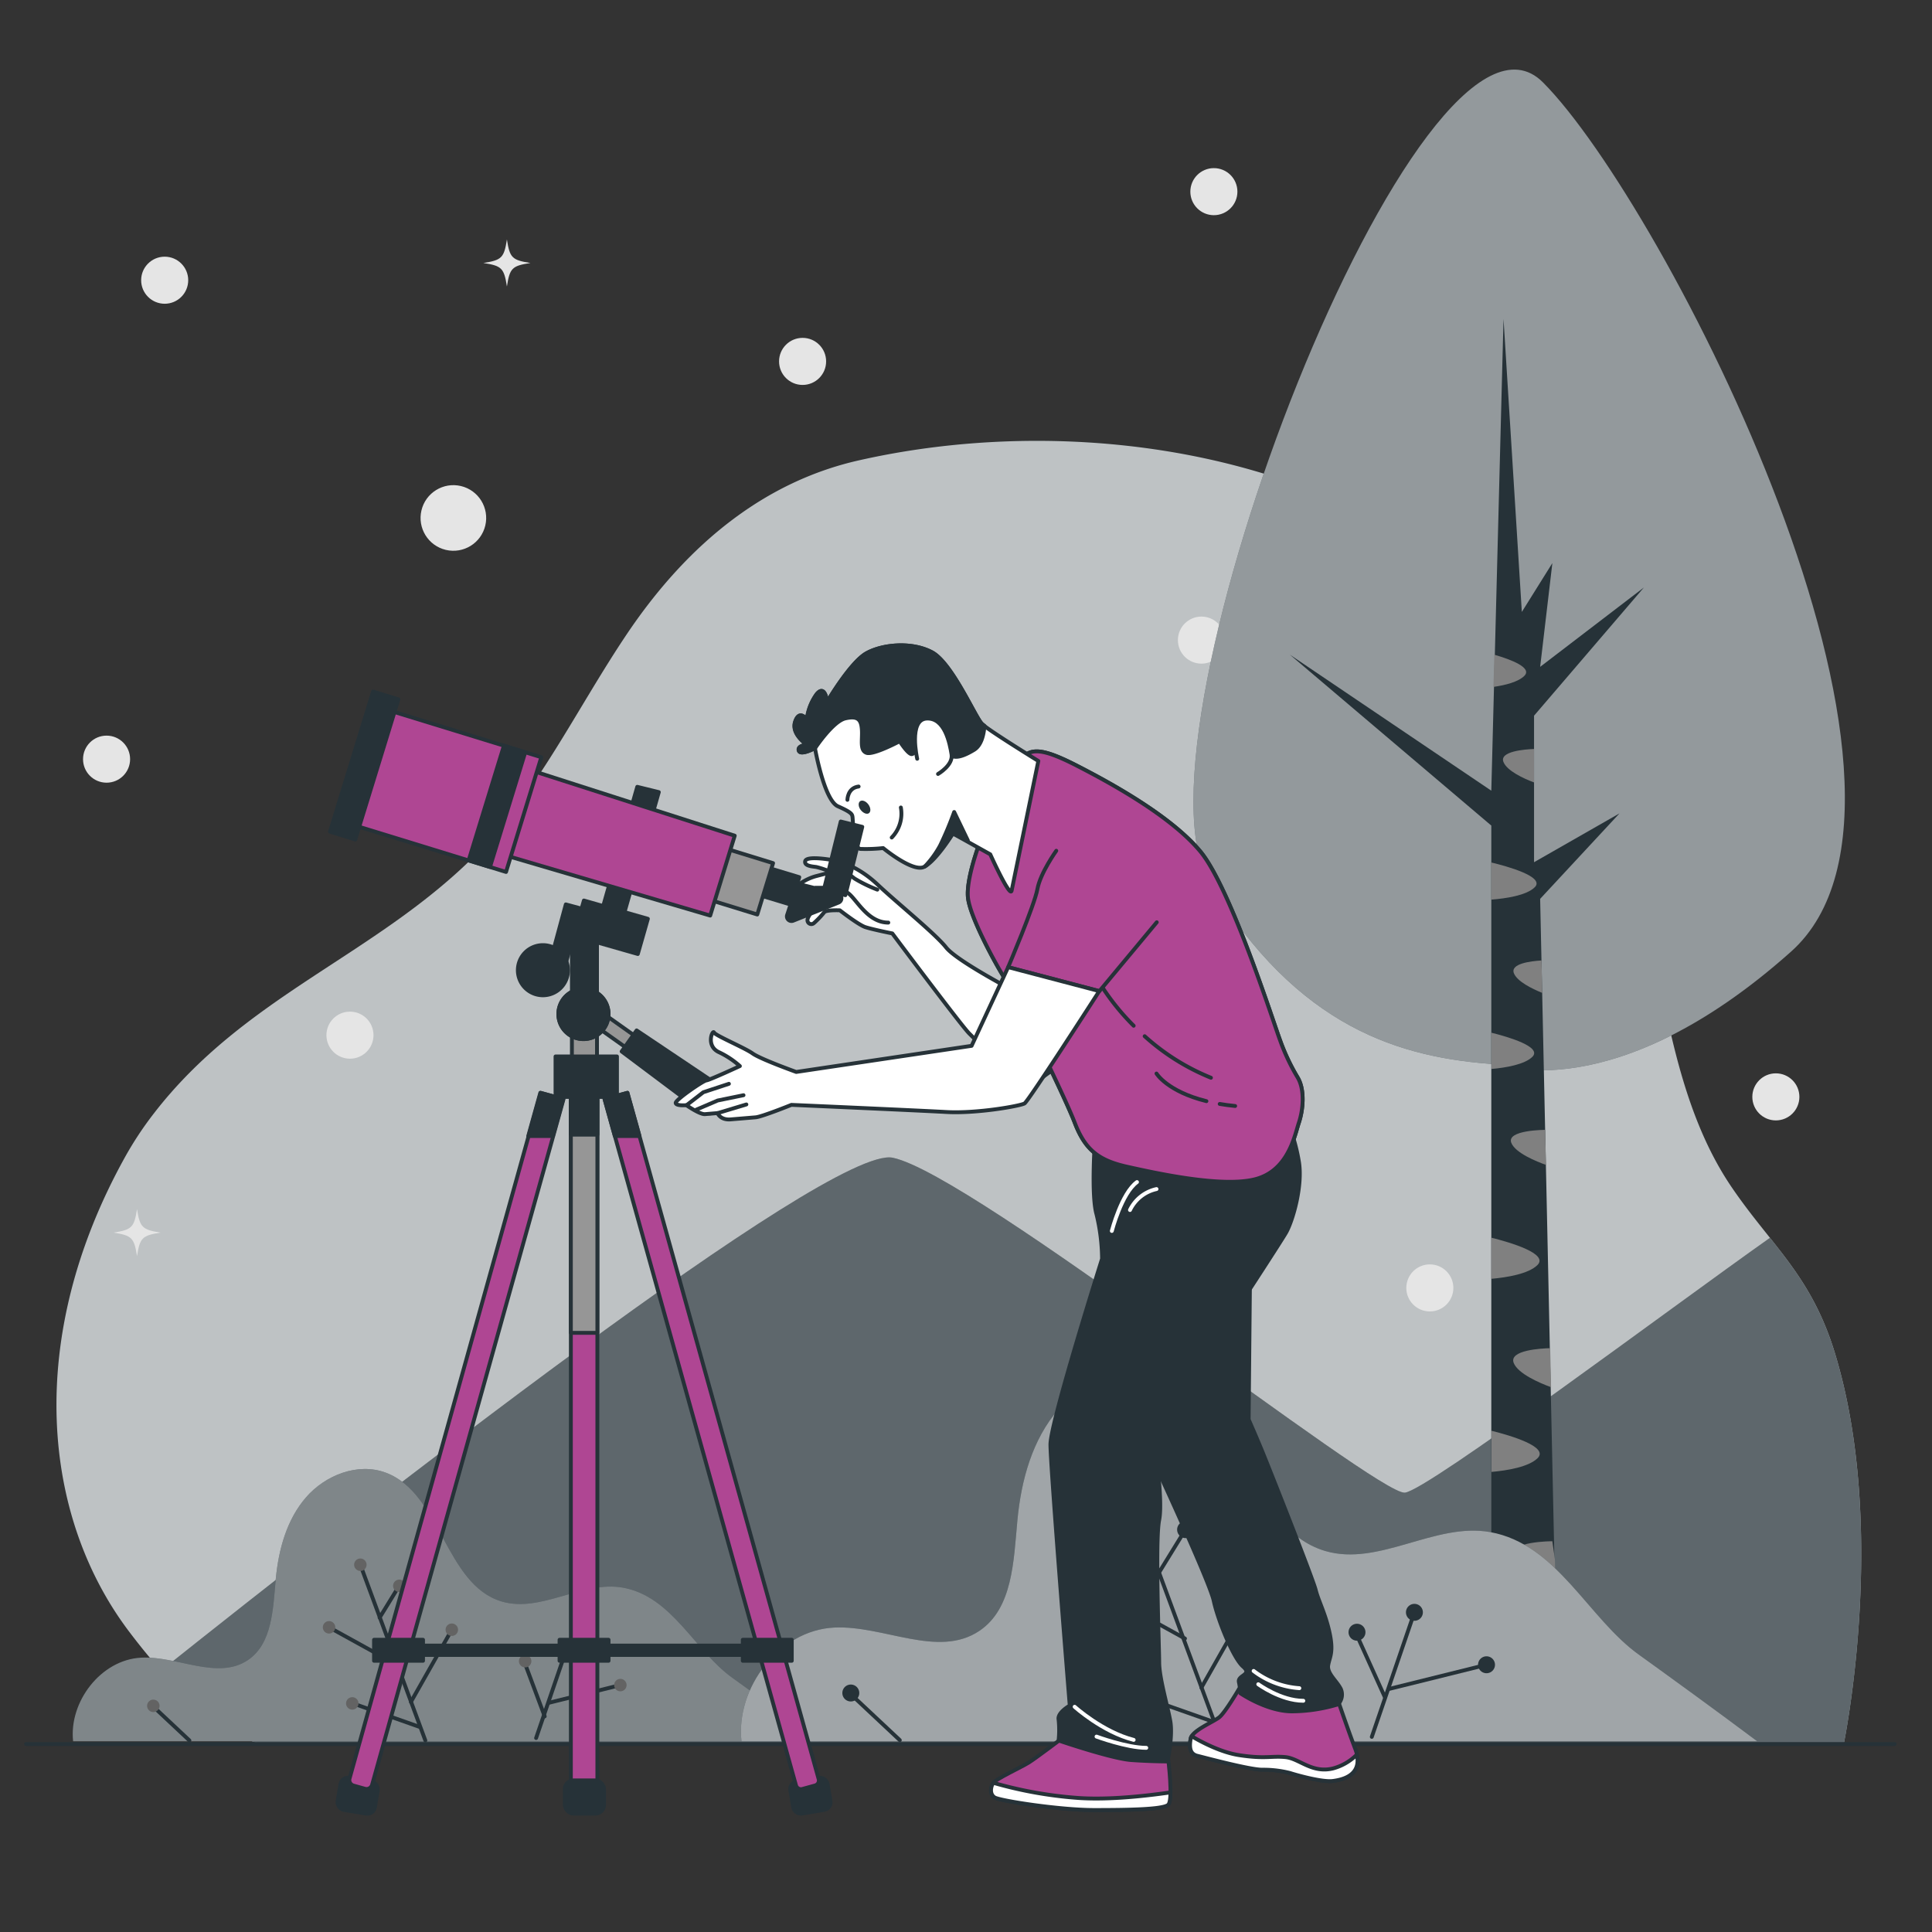 <svg xmlns="http://www.w3.org/2000/svg" viewBox="0 0 500 500"><rect x="0" y="0" width="500" height="500" fill="#333333" stroke="none"/><g id="freepik--background-simple--inject-214"><path d="M477.16,451.35H68.75s-9.66.56-27.07-19c-2.57-2.89-5.31-6.22-8.22-10.05-22.56-29.76-27.19-75.9-1.15-122.79a89.07,89.07,0,0,1,7.42-11.26c23.36-30.36,56.93-40.77,82.89-66.54,16.21-16.08,26.45-38.06,39.67-57.72,15.89-23.62,35.9-39.41,59.9-44.85,49-11.12,111.07-4.93,154.37,28.43,13.25,10.2,25.09,23.67,34.77,41.45,19.4,35.63,14.48,85.19,36.73,118.06,3.39,5,6.77,9.19,10,13.27,6.63,8.35,12.64,16.23,16.78,29.77C488.73,395.53,477.16,451.35,477.16,451.35Z" style="fill:#263238"></path><path d="M376.56,147.59c-43.3-33.36-105.37-39.55-154.37-28.43-24,5.44-44,21.23-59.9,44.85-13.22,19.66-23.46,41.64-39.67,57.72-26,25.77-59.53,36.18-82.89,66.54a89.07,89.07,0,0,0-7.42,11.26c-26,46.89-21.41,93,1.15,122.79s35.29,29,35.29,29H477.16s11.57-55.82-2.31-101.21c-6.16-20.15-16.47-27.78-26.79-43-22.25-32.87-17.33-82.43-36.73-118.06C401.65,171.26,389.81,157.79,376.56,147.59Z" style="fill:#fff;opacity:0.7"></path></g><g id="freepik--Stars--inject-214"><circle cx="117.34" cy="134.05" r="8.49" transform="translate(-40.16 217.32) rotate(-76.67)" style="fill:#e5e5e5"></circle><circle cx="42.62" cy="72.52" r="6.09" style="fill:#e5e5e5"></circle><circle cx="207.71" cy="93.53" r="6.09" style="fill:#e5e5e5"></circle><circle cx="314.15" cy="49.6" r="6.09" style="fill:#e5e5e5"></circle><circle cx="90.57" cy="267.9" r="6.09" style="fill:#e5e5e5"></circle><path d="M41.55,319c-4.75.74-5.35,1.34-6.09,6.09-.74-4.75-1.34-5.35-6.09-6.09,4.75-.74,5.35-1.34,6.09-6.09C36.2,317.64,36.8,318.24,41.55,319Z" style="fill:#e5e5e5"></path><circle cx="459.59" cy="283.87" r="6.09" style="fill:#e5e5e5"></circle><path d="M137.28,68.06c-4.76.73-5.36,1.33-6.09,6.09-.74-4.76-1.34-5.36-6.09-6.09,4.75-.74,5.35-1.34,6.09-6.09C131.92,66.72,132.52,67.32,137.28,68.06Z" style="fill:#e5e5e5"></path><circle cx="310.93" cy="165.66" r="6.09" style="fill:#e5e5e5"></circle><circle cx="370.04" cy="333.31" r="6.09" style="fill:#e5e5e5"></circle><circle cx="27.58" cy="196.47" r="6.09" style="fill:#e5e5e5"></circle></g><g id="freepik--Mountains--inject-214"><path d="M477.16,451.35H68.75s-9.66.56-27.07-19c51.35-40.91,173-136.11,189.37-132.73,20.77,4.29,125.37,87.4,132.54,86.68,5.83-.58,68.61-47.67,94.48-65.95,6.63,8.35,12.64,16.23,16.78,29.77C488.73,395.53,477.16,451.35,477.16,451.35Z" style="fill:#263238"></path><path d="M477.16,451.35H68.75s-9.66.56-27.07-19c51.35-40.91,173-136.11,189.37-132.73,20.77,4.29,125.37,87.4,132.54,86.68,5.83-.58,68.61-47.67,94.48-65.95,6.63,8.35,12.64,16.23,16.78,29.77C488.73,395.53,477.16,451.35,477.16,451.35Z" style="fill:#fff;opacity:0.26"></path></g><g id="freepik--Tree--inject-214"><path d="M387.72,275.47s30,11.61,75.76-29.15-32.91-193.64-64.16-225S290.15,190.67,313,228.35,362.38,273.88,387.72,275.47Z" style="fill:#263238"></path><path d="M387.72,275.47s30,11.61,75.76-29.15-32.91-193.64-64.16-225S290.15,190.67,313,228.35,362.38,273.88,387.72,275.47Z" style="fill:#fff;opacity:0.5"></path><polygon points="385.95 450.37 403.29 450.37 398.59 232.62 419.13 210.5 397.01 223.14 397.01 185.22 425.44 152.04 398.59 172.58 401.75 145.73 393.85 158.37 389.11 82.53 385.95 204.63 333.81 169.42 385.95 213.66 385.95 450.37" style="fill:#263238"></polygon><path d="M391.75,352.74c-1.33-3.34,7.18-3.78,9.44-3.83l.23,10.1C398.45,357.92,392.87,355.53,391.75,352.74Z" style="fill:gray"></path><path d="M386,267.27c4.32,1.08,13.16,3.65,10.58,6.23-2,2-6.95,2.83-10.58,3.15Z" style="fill:gray"></path><path d="M391.13,295.78c-1.36-3.37,8.77-3.37,8.77-3.37l0,.18.2,8.89C397.72,300.63,392.18,298.41,391.13,295.78Z" style="fill:gray"></path><path d="M391.8,251.89c-1-2.51,4.34-3.15,7.14-3.32l.19,8.39C396.44,255.87,392.65,254,391.8,251.89Z" style="fill:gray"></path><path d="M401.74,398.87l.67,4.7.13,5.81c-2.31-.79-9.5-3.46-10.79-6.67C390.22,398.87,401.74,398.87,401.74,398.87Z" style="fill:gray"></path><path d="M397.9,327.38c-2.29,2.29-7.83,3.21-11.95,3.58V320.31C390.9,321.55,400.82,324.46,397.9,327.38Z" style="fill:gray"></path><path d="M397.2,229.61c-2.15,2.15-7.59,2.93-11.25,3.21v-9.61C389.93,224.17,399.92,226.89,397.2,229.61Z" style="fill:gray"></path><path d="M386.73,169.44c4.43,1.28,9.87,3.38,7.77,5.47-1.57,1.57-4.89,2.41-8,2.86Z" style="fill:gray"></path><path d="M386,370.28c4.95,1.24,14.87,4.15,11.95,7.07-2.29,2.29-7.83,3.21-11.95,3.58Z" style="fill:gray"></path><path d="M397,193.84v8.65c-2.7-1-7-3-7.91-5.3C388,194.43,394.59,193.93,397,193.84Z" style="fill:gray"></path></g><g id="freepik--Plants--inject-214"><path d="M18.92,450.64C17.8,440.47,26.07,429.52,36.55,429c9.39-.45,19.73,5.87,27.56.66,6.4-4.27,6.54-13.37,7.26-21s2.82-15.38,7.83-21.15,13.4-9.05,20.57-6.41c14.44,5.32,15.34,29,30.09,33.37,10.21,3,20.87-5.47,31.35-3.59,12.84,2.3,18.63,16.5,28.48,23.45,1,.72,5.31,3.81,10.21,7.4,4.12,3,8.67,6.35,12.09,8.92Z" style="fill:#263238"></path><path d="M18.92,450.64C17.8,440.47,26.07,429.52,36.55,429c9.39-.45,19.73,5.87,27.56.66,6.4-4.27,6.54-13.37,7.26-21s2.82-15.38,7.83-21.15,13.4-9.05,20.57-6.41c14.44,5.32,15.34,29,30.09,33.37,10.21,3,20.87-5.47,31.35-3.59,12.84,2.3,18.63,16.5,28.48,23.45,1,.72,5.31,3.81,10.21,7.4,4.12,3,8.67,6.35,12.09,8.92Z" style="fill:#fff;opacity:0.41"></path><line x1="138.74" y1="449.8" x2="146.84" y2="426.13" style="fill:none;stroke:#263238;stroke-linecap:round;stroke-linejoin:round"></line><line x1="110.08" y1="450.43" x2="93.25" y2="404.94" style="fill:none;stroke:#263238;stroke-linecap:round;stroke-linejoin:round"></line><line x1="49.02" y1="450.43" x2="39.05" y2="441.08" style="fill:none;stroke:#263238;stroke-linecap:round;stroke-linejoin:round"></line><line x1="140.97" y1="444.2" x2="135.62" y2="429.87" style="fill:none;stroke:#263238;stroke-linecap:round;stroke-linejoin:round"></line><line x1="142.01" y1="440.69" x2="160.55" y2="436.1" style="fill:none;stroke:#263238;stroke-linecap:round;stroke-linejoin:round"></line><line x1="98.24" y1="418.65" x2="103.22" y2="410.55" style="fill:none;stroke:#263238;stroke-linecap:round;stroke-linejoin:round"></line><line x1="103.22" y1="431.11" x2="85.15" y2="421.14" style="fill:none;stroke:#263238;stroke-linecap:round;stroke-linejoin:round"></line><line x1="108.61" y1="446.93" x2="92.01" y2="441.08" style="fill:none;stroke:#263238;stroke-linecap:round;stroke-linejoin:round"></line><line x1="106.34" y1="440.46" x2="116.93" y2="421.77" style="fill:none;stroke:#263238;stroke-linecap:round;stroke-linejoin:round"></line><path d="M91.65,404.94a1.61,1.61,0,1,0,1.6-1.6A1.61,1.61,0,0,0,91.65,404.94Z" style="fill:#636363"></path><path d="M101.73,410.41a1.61,1.61,0,1,0,1.61-1.61A1.61,1.61,0,0,0,101.73,410.41Z" style="fill:#636363"></path><path d="M83.55,421.14a1.61,1.61,0,1,0,1.6-1.6A1.61,1.61,0,0,0,83.55,421.14Z" style="fill:#636363"></path><path d="M115.32,421.77a1.61,1.61,0,1,0,1.61-1.61A1.61,1.61,0,0,0,115.32,421.77Z" style="fill:#636363"></path><path d="M89.56,440.83a1.61,1.61,0,1,0,1.6-1.6A1.61,1.61,0,0,0,89.56,440.83Z" style="fill:#636363"></path><path d="M38.07,441.46a1.61,1.61,0,1,0,1.61-1.6A1.61,1.61,0,0,0,38.07,441.46Z" style="fill:#636363"></path><path d="M145.23,426.13a1.61,1.61,0,1,0,1.61-1.61A1.6,1.6,0,0,0,145.23,426.13Z" style="fill:#636363"></path><path d="M134.3,429.91a1.61,1.61,0,1,0,1.61-1.61A1.61,1.61,0,0,0,134.3,429.91Z" style="fill:#636363"></path><path d="M158.94,436.1a1.61,1.61,0,1,0,1.61-1.61A1.61,1.61,0,0,0,158.94,436.1Z" style="fill:#636363"></path><path d="M191.89,450.64c-1.52-13.85,9.75-28.75,24-29.43,12.8-.62,26.86,8,37.52.89,8.72-5.81,8.91-18.19,9.89-28.62s3.85-20.94,10.66-28.8,18.25-12.32,28-8.73c19.66,7.24,20.88,39.5,41,45.44,13.9,4.11,28.4-7.45,42.67-4.89,17.48,3.13,25.37,22.46,38.78,31.92,1.39,1,7.22,5.19,13.9,10.07,5.61,4.1,11.8,8.65,16.46,12.15Z" style="fill:#263238"></path><path d="M191.89,450.64c-1.52-13.85,9.75-28.75,24-29.43,12.8-.62,26.86,8,37.52.89,8.72-5.81,8.91-18.19,9.89-28.62s3.85-20.94,10.66-28.8,18.25-12.32,28-8.73c19.66,7.24,20.88,39.5,41,45.44,13.9,4.11,28.4-7.45,42.67-4.89,17.48,3.13,25.37,22.46,38.78,31.92,1.39,1,7.22,5.19,13.9,10.07,5.61,4.1,11.8,8.65,16.46,12.15Z" style="fill:#fff;opacity:0.56"></path><line x1="355.02" y1="449.5" x2="366.05" y2="417.27" style="fill:none;stroke:#263238;stroke-linecap:round;stroke-linejoin:round"></line><line x1="316" y1="450.35" x2="293.1" y2="388.43" style="fill:none;stroke:#263238;stroke-linecap:round;stroke-linejoin:round"></line><line x1="232.87" y1="450.35" x2="219.3" y2="437.63" style="fill:none;stroke:#263238;stroke-linecap:round;stroke-linejoin:round"></line><line x1="358.37" y1="439.15" x2="350.78" y2="422.36" style="fill:none;stroke:#263238;stroke-linecap:round;stroke-linejoin:round"></line><line x1="359.47" y1="437.1" x2="384.71" y2="430.84" style="fill:none;stroke:#263238;stroke-linecap:round;stroke-linejoin:round"></line><line x1="299.88" y1="407.09" x2="306.67" y2="396.06" style="fill:none;stroke:#263238;stroke-linecap:round;stroke-linejoin:round"></line><line x1="306.67" y1="424.05" x2="282.07" y2="410.48" style="fill:none;stroke:#263238;stroke-linecap:round;stroke-linejoin:round"></line><line x1="314" y1="445.59" x2="291.4" y2="437.63" style="fill:none;stroke:#263238;stroke-linecap:round;stroke-linejoin:round"></line><line x1="310.91" y1="436.78" x2="325.33" y2="411.33" style="fill:none;stroke:#263238;stroke-linecap:round;stroke-linejoin:round"></line><path d="M290.91,388.43a2.19,2.19,0,1,0,2.19-2.19A2.19,2.19,0,0,0,290.91,388.43Z" style="fill:#263238"></path><path d="M304.64,395.87a2.19,2.19,0,1,0,2.19-2.19A2.19,2.19,0,0,0,304.64,395.87Z" style="fill:#263238"></path><path d="M279.88,410.48a2.19,2.19,0,1,0,2.19-2.19A2.19,2.19,0,0,0,279.88,410.48Z" style="fill:#263238"></path><path d="M323.14,411.33a2.19,2.19,0,1,0,2.19-2.19A2.19,2.19,0,0,0,323.14,411.33Z" style="fill:#263238"></path><path d="M288.06,437.29a2.19,2.19,0,1,0,2.19-2.19A2.19,2.19,0,0,0,288.06,437.29Z" style="fill:#263238"></path><path d="M218,438.15a2.19,2.19,0,1,0,2.19-2.19A2.18,2.18,0,0,0,218,438.15Z" style="fill:#263238"></path><path d="M363.86,417.27a2.19,2.19,0,1,0,2.19-2.19A2.19,2.19,0,0,0,363.86,417.27Z" style="fill:#263238"></path><path d="M349,422.42a2.19,2.19,0,1,0,2.19-2.19A2.19,2.19,0,0,0,349,422.42Z" style="fill:#263238"></path><path d="M382.52,430.84a2.19,2.19,0,1,0,2.19-2.19A2.19,2.19,0,0,0,382.52,430.84Z" style="fill:#263238"></path></g><g id="freepik--Floor--inject-214"><line x1="6.74" y1="451.35" x2="490.32" y2="451.35" style="fill:none;stroke:#263238;stroke-linecap:round;stroke-linejoin:round"></line></g><g id="freepik--Character--inject-214"><rect x="147.74" y="277.02" width="6.86" height="184.98" style="fill:#AF4693;stroke:#263238;stroke-linecap:round;stroke-linejoin:round"></rect><rect x="146.16" y="460.76" width="10.17" height="8.61" rx="2.26" style="fill:#263238;stroke:#263238;stroke-linecap:round;stroke-linejoin:round"></rect><rect x="144.81" y="424.37" width="12.68" height="5.44" style="fill:#263238;stroke:#263238;stroke-linecap:round;stroke-linejoin:round"></rect><rect x="107.67" y="425.88" width="86.97" height="2.42" style="fill:#263238;stroke:#263238;stroke-linecap:round;stroke-linejoin:round"></rect><rect x="148.01" y="261.78" width="6.49" height="11.88" style="fill:#969696;stroke:#263238;stroke-linecap:round;stroke-linejoin:round"></rect><rect x="147.74" y="277.02" width="6.86" height="67.92" style="fill:#969696;stroke:#263238;stroke-linecap:round;stroke-linejoin:round"></rect><rect x="147.74" y="277.02" width="6.86" height="16.62" style="fill:#263238;stroke:#263238;stroke-linecap:round;stroke-linejoin:round"></rect><rect x="143.77" y="273.41" width="15.9" height="10.48" style="fill:#263238;stroke:#263238;stroke-linecap:round;stroke-linejoin:round"></rect><rect x="87.67" y="460.53" width="9.78" height="8.41" rx="1.96" transform="translate(77.98 -8.9) rotate(9.5)" style="fill:#263238;stroke:#263238;stroke-linecap:round;stroke-linejoin:round"></rect><path d="M94.47,462.94l-3-.84a1.49,1.49,0,0,1-1-1.84l49.45-177.44,5.92,1.63L96.3,461.9A1.5,1.5,0,0,1,94.47,462.94Z" style="fill:#AF4693;stroke:#263238;stroke-linecap:round;stroke-linejoin:round"></path><polygon points="143.09 294 145.75 284.44 139.83 282.82 136.71 294 143.09 294" style="fill:#263238;stroke:#263238;stroke-linecap:round;stroke-linejoin:round"></polygon><rect x="204.84" y="460.53" width="9.78" height="8.41" rx="1.96" transform="translate(493.29 888.47) rotate(170.5)" style="fill:#263238;stroke:#263238;stroke-linecap:round;stroke-linejoin:round"></rect><path d="M207.59,463l3.35-.92a1.34,1.34,0,0,0,.93-1.65L162.38,282.82l-5.92,1.63L206,462.05A1.34,1.34,0,0,0,207.59,463Z" style="fill:#AF4693;stroke:#263238;stroke-linecap:round;stroke-linejoin:round"></path><polygon points="165.5 294 162.38 282.82 156.46 284.44 159.12 294 165.5 294" style="fill:#263238;stroke:#263238;stroke-linecap:round;stroke-linejoin:round"></polygon><rect x="96.8" y="424.37" width="12.68" height="5.44" style="fill:#263238;stroke:#263238;stroke-linecap:round;stroke-linejoin:round"></rect><rect x="192.23" y="424.37" width="12.68" height="5.44" style="fill:#263238;stroke:#263238;stroke-linecap:round;stroke-linejoin:round"></rect><rect x="161.57" y="255.12" width="3.8" height="29.47" transform="translate(-151.21 247.03) rotate(-54.65)" style="fill:#969696;stroke:#263238;stroke-linecap:round;stroke-linejoin:round"></rect><path d="M186.86,286.45h0a4,4,0,0,1-5.68.88l-20.29-15.21,3.87-5.45,21.06,14.12A4,4,0,0,1,186.86,286.45Z" style="fill:#263238;stroke:#263238;stroke-linecap:round;stroke-linejoin:round"></path><path d="M157.49,262.43a6.49,6.49,0,1,0-6.49,6.49A6.49,6.49,0,0,0,157.49,262.43Z" style="fill:#263238;stroke:#263238;stroke-linecap:round;stroke-linejoin:round"></path><path d="M263.26,256.88s-15.56-8.08-18.41-11.68S232,233.53,227.2,229s-9.28-6-11.82-6.43-6.74-.9-7,.3,1.65,1.35,2.85,1.5a22,22,0,0,1,3.89,1.34s-2.25.6-4,1.05a13.65,13.65,0,0,0-5.24,2.84c-1.05,1.05-.6,1.65.3,1.8a9.29,9.29,0,0,0,2.69-.3l2.25-1.35h3.74a31.6,31.6,0,0,0-4.64,2c-.75.6-3.44,3-3.59,3.89s1.49,1.35,2.24.6,3.14-2.85,3.14-2.85-2.84,3.45-3,4.49a1,1,0,0,0,1.65,1,23.42,23.42,0,0,0,2.69-2.84c.6-.6,4-.45,4-.45s4.79,3.74,6.58,4.34,7,1.64,7,1.64,17.8,23.79,19.9,25.89,9,8.83,10.62,10,4.19,3,5.24,3.15,4.49-3.15,6.43-4,3.89-3.59,4.34-3.89-8.53-19.16-8.53-19.16Z" style="fill:#fff;stroke:#263238;stroke-linecap:round;stroke-linejoin:round"></path><path d="M227.05,230.24a37.27,37.27,0,0,1-5.84-2.84c-1.64-1.2-4.79-4.19-5.39-2.54s1.2,4.78,3.45,6.13,5.08,7.78,10.62,7.78" style="fill:#fff;stroke:#263238;stroke-linecap:round;stroke-linejoin:round"></path><path d="M320.66,437.08s-3.6,6.17-5.14,7.37-7,3.43-7.38,5.49-.34,3.95,1.72,4.46,13.55,3.6,16.81,3.6a27.83,27.83,0,0,1,7.2.86c1,.34,8.06,2.4,11,2.06s8.4-1.72,5.83-8.41c-1.7-4.42-5-14.06-5-14.06s-16.29,2.23-19.38,1S320.66,437.08,320.66,437.08Z" style="fill:#AF4693;stroke:#263238;stroke-linecap:round;stroke-linejoin:round"></path><path d="M351.15,454.09a13.7,13.7,0,0,1-6.13,3.57c-5.49,1.37-8.75-2.57-12.35-2.92s-5.32.52-12-.51c-4.67-.72-9.68-3.36-12.27-4.89a1.71,1.71,0,0,0-.25.6c-.34,2.06-.34,3.95,1.72,4.46s13.55,3.6,16.81,3.6a27.83,27.83,0,0,1,7.2.86c1,.34,8.06,2.4,11,2.06C347.52,460.6,352.32,459.42,351.15,454.09Z" style="fill:#fff;stroke:#263238;stroke-linecap:round;stroke-linejoin:round"></path><path d="M298.58,378.18s14.45,31.07,15.54,36.13,5.06,14.82,7.58,17-1.44,2.17-1.08,4a16.36,16.36,0,0,1,.36,2.89s6.87,4.7,13.37,4.7a42,42,0,0,0,11.92-1.81,3.62,3.62,0,0,0,.73-4c-1.09-2.16-3.62-4-3.26-6.14s1.45-3.25.37-8.31-2.9-8.31-3.62-11.2-12.28-32.15-14.09-36.49-3.25-7.59-3.25-7.59l.36-37.93-27.46,38.66A42,42,0,0,0,298.58,378.18Z" style="fill:#263238;stroke:#263238;stroke-linecap:round;stroke-linejoin:round"></path><path d="M324.44,432.44a22,22,0,0,0,11.83,4.46" style="fill:none;stroke:#fff;stroke-linecap:round;stroke-linejoin:round"></path><path d="M325.64,435.88s5.83,4.28,11.66,4.28" style="fill:none;stroke:#fff;stroke-linecap:round;stroke-linejoin:round"></path><path d="M275.21,449.6s-7,5.31-8.92,6.52-8.58,4.28-9.26,5.31-1,2.92.34,3.78,16.81,3.26,25.73,3.26,17.84-.18,19.21-1.38,0-12,0-12Z" style="fill:#AF4693;stroke:#263238;stroke-linecap:round;stroke-linejoin:round"></path><path d="M302.31,467.09c.42-.36.58-1.64.6-3.22-7.45,1.08-17.3,2.07-25.13,1.34a106.69,106.69,0,0,1-20.71-3.82l0,0c-.69,1-1,2.92.34,3.78s16.81,3.26,25.73,3.26S300.94,468.29,302.31,467.09Z" style="fill:#fff;stroke:#263238;stroke-linecap:round;stroke-linejoin:round"></path><path d="M283.41,294.36s-1.09,14.82.36,19.87a50.18,50.18,0,0,1,1.44,11.56s-13.36,42.28-13.36,48.06,5,67.56,5,67.56-3.25,1.81-2.89,3.61a25.57,25.57,0,0,1,0,5.42s13.73,4.7,18.79,5.06,9.39.36,9.39.36,1.45-6.5.73-10.48S300,434.18,300,430.21s-1.09-31.43,0-36.85-1.45-21.68-1.45-21.68,32.52-49.5,34.32-52.75,4.34-12.28,3.26-18.43a46.52,46.52,0,0,0-2.89-10.11s-5.42,8.31-12.29,9S283.41,294.36,283.41,294.36Z" style="fill:#263238;stroke:#263238;stroke-linecap:round;stroke-linejoin:round"></path><path d="M287.74,318.57s2.53-9.76,6.51-12.65" style="fill:none;stroke:#fff;stroke-linecap:round;stroke-linejoin:round"></path><path d="M292.44,313.15a10,10,0,0,1,6.86-5.42" style="fill:none;stroke:#fff;stroke-linecap:round;stroke-linejoin:round"></path><path d="M278.12,441.71s7.21,6.52,15.27,8.57" style="fill:none;stroke:#fff;stroke-linecap:round;stroke-linejoin:round"></path><path d="M283.78,449.43s7.89,2.91,12.87,2.91" style="fill:none;stroke:#fff;stroke-linecap:round;stroke-linejoin:round"></path><path d="M253.51,218.22s-3.52,9.21-3,14.09,6.77,16.53,9.48,20.86,15.45,30.35,18.16,37.4,6.23,9.75,13.55,11.38,24.38,5.42,33.06,3.25,10.29-11.38,11.38-14.63,1.62-8.4-.27-11.65a54.3,54.3,0,0,1-4.61-9.76c-1.63-4.33-12.74-39.29-20.59-48.77s-24.12-18.16-31.44-21.95-11.11-4.88-13.55-3.25S253.51,218.22,253.51,218.22Z" style="fill:#fff;stroke:#263238;stroke-linecap:round;stroke-linejoin:round"></path><path d="M253.51,218.22s-3.52,9.21-3,14.09,6.77,16.53,9.48,20.86,15.45,30.35,18.16,37.4,6.23,9.75,13.55,11.38,24.38,5.42,33.06,3.25,10.29-11.38,11.38-14.63,1.62-8.4-.27-11.65a54.3,54.3,0,0,1-4.61-9.76c-1.63-4.33-12.74-39.29-20.59-48.77s-24.12-18.16-31.44-21.95-11.11-4.88-13.55-3.25S253.51,218.22,253.51,218.22Z" style="fill:#AF4693;stroke:#263238;stroke-linecap:round;stroke-linejoin:round"></path><path d="M296.24,268.17a57.87,57.87,0,0,0,17.15,10.75" style="fill:none;stroke:#263238;stroke-linecap:round;stroke-linejoin:round"></path><path d="M282.77,251.28a61.24,61.24,0,0,0,10.62,14.18" style="fill:none;stroke:#263238;stroke-linecap:round;stroke-linejoin:round"></path><path d="M315.66,285.7c1.23.21,2.55.39,4,.53" style="fill:none;stroke:#263238;stroke-linecap:round;stroke-linejoin:round"></path><path d="M299.3,277.83s2.78,4.63,12.92,7.15" style="fill:none;stroke:#263238;stroke-linecap:round;stroke-linejoin:round"></path><path d="M210.91,193.6s2.35,13.48,5.94,15.07,3.67,2.05,3.78,2.75.31,8.07,2,8.28a41.11,41.11,0,0,0,5.93-.22s8,6.63,10.78,4.76,7.25-8.54,7.25-8.54l9.69,5.4s5.12,11.37,5.53,9.4,6.91-33.56,6.91-33.56-13-8-14.65-9.64-7.72-15.74-12.93-18.5-12.74-2.06-16.91.26-10.2,12.59-10.2,12.59-.5-4.7-2.7-2a14,14,0,0,0-2.55,6.61s-1.87-2.81-3,.48,3.08,6,3.08,6-2.6.17-2.15,1.53S210.91,193.6,210.91,193.6Z" style="fill:#fff;stroke:#263238;stroke-linecap:round;stroke-linejoin:round"></path><path d="M219.31,207s0-3.09,2.9-3.45" style="fill:none;stroke:#263238;stroke-linecap:round;stroke-linejoin:round"></path><path d="M224.72,208.17c.63.85.71,1.87.17,2.27s-1.49,0-2.13-.81-.72-1.87-.18-2.27S224.08,207.31,224.72,208.17Z" style="fill:#263238"></path><path d="M218.78,185.92c3.22-.74,4.1.31,4.27,2.91s-.59,5.35,1.19,6,8.6-3,8.6-3,2.21,3.47,3.15,3.33,1.33-2.12,1.33-2.12-1.27-5.06,1-5.89,6.06,3.59,6.76,6.58,3.28,2.59,7,.34c1.86-1.13,2.52-3.82,2.7-6.22-.28-.22-.51-.41-.66-.55-1.69-1.64-7.72-15.74-12.93-18.5s-12.74-2.06-16.91.26-10.2,12.59-10.2,12.59-.5-4.7-2.7-2a14,14,0,0,0-2.55,6.61s-1.87-2.81-3,.48,3.08,6,3.08,6-2.6.17-2.15,1.53,4.2-.66,4.2-.66S215.55,186.67,218.78,185.92Z" style="fill:#263238;stroke:#263238;stroke-linecap:round;stroke-linejoin:round"></path><path d="M237.37,196.37s-2.31-10.14,2.43-10.41,6,6.46,6.46,9.26-3.5,5.08-3.5,5.08" style="fill:#fff;stroke:#263238;stroke-linecap:round;stroke-linejoin:round"></path><path d="M230.78,216.75a8.86,8.86,0,0,0,2.36-7.77" style="fill:none;stroke:#263238;stroke-linecap:round;stroke-linejoin:round"></path><path d="M239.36,224.24a25.36,25.36,0,0,0,3.93-5.39,88.09,88.09,0,0,0,3.65-8.7l3.53,7.33-3.86-1.78S242.63,222.29,239.36,224.24Z" style="fill:#263238;stroke:#263238;stroke-linecap:round;stroke-linejoin:round"></path><path d="M273.36,220.18s-4.14,5.78-4.88,9.92-7.57,20.2-7.57,20.2l23.62,6.2,14.84-17.82" style="fill:#AF4693;stroke:#263238;stroke-linecap:round;stroke-linejoin:round"></path><path d="M260.91,250.3l-9.46,20.36-45.39,6.76s-9.25-3.32-11.28-4.78-9.63-4.64-10-5.43-2.17,3.45,1.23,5.07a22.47,22.47,0,0,1,5.47,3.62s-7.86,3.64-8.67,3.71-8,5-7.94,5.83,2.76.58,2.76.58,3.47,2.43,4.82,2.32l3.24-.27s.7,1.85,3.4,1.63l6.48-.54c1.62-.14,9.25-3.22,9.25-3.22s32.2,1.41,40.12,1.85,19.17-1.59,20.21-2.22,19.34-29.07,19.34-29.07Z" style="fill:#fff;stroke:#263238;stroke-linecap:round;stroke-linejoin:round"></path><polyline points="177.68 286.02 182.02 282.67 188.64 280.49" style="fill:none;stroke:#263238;stroke-linecap:round;stroke-linejoin:round"></polyline><polyline points="180.22 287.17 185.73 284.81 192.42 283.44" style="fill:none;stroke:#263238;stroke-linecap:round;stroke-linejoin:round"></polyline><line x1="185.73" y1="288.07" x2="193.16" y2="285.83" style="fill:none;stroke:#263238;stroke-linecap:round;stroke-linejoin:round"></line><rect x="148.01" y="240.97" width="6.49" height="20.52" style="fill:#263238;stroke:#263238;stroke-linecap:round;stroke-linejoin:round"></rect><rect x="154.95" y="169.13" width="7.41" height="97.55" transform="matrix(0.29, -0.96, 0.96, 0.29, -96.25, 305.54)" style="fill:#263238;stroke:#263238;stroke-linecap:round;stroke-linejoin:round"></rect><rect x="144.45" y="166.9" width="13.91" height="97.55" transform="translate(-99.24 297.03) rotate(-72.91)" style="fill:#969696;stroke:#263238;stroke-linecap:round;stroke-linejoin:round"></rect><polygon points="161.38 236.91 155.81 235.54 164.92 203.63 170.5 205 161.38 236.91" style="fill:#263238;stroke:#263238;stroke-linecap:round;stroke-linejoin:round"></polygon><polygon points="190.15 216.28 183.8 236.95 90.2 209.43 97.26 186.47 190.15 216.28" style="fill:#AF4693;stroke:#263238;stroke-linecap:round;stroke-linejoin:round"></polygon><rect x="99.09" y="182.52" width="31.07" height="43.72" transform="translate(-114.41 253.89) rotate(-72.91)" style="fill:#AF4693;stroke:#263238;stroke-linecap:round;stroke-linejoin:round"></rect><rect x="113.08" y="205.78" width="31.07" height="5.78" transform="translate(-108.64 270.29) rotate(-72.91)" style="fill:#263238;stroke:#263238;stroke-linecap:round;stroke-linejoin:round"></rect><rect x="75.28" y="194.68" width="37.94" height="6.86" transform="translate(-122.81 229.99) rotate(-72.91)" style="fill:#263238;stroke:#263238;stroke-linecap:round;stroke-linejoin:round"></rect><path d="M206.37,228.7l-2.66,8.1a1.19,1.19,0,0,0,1.56,1.48L217,233.59a1.18,1.18,0,0,0-.15-2.25Z" style="fill:#263238;stroke:#263238;stroke-linecap:round;stroke-linejoin:round"></path><rect x="215.31" y="213.03" width="5.74" height="18.22" transform="translate(59.71 -45.88) rotate(13.89)" style="fill:#263238;stroke:#263238;stroke-linecap:round;stroke-linejoin:round"></rect><rect x="149.5" y="235.23" width="17.22" height="9.48" transform="translate(71.96 -34.19) rotate(15.94)" style="fill:#263238;stroke:#263238;stroke-linecap:round;stroke-linejoin:round"></rect><path d="M147,251.09a6.49,6.49,0,1,0-6.49,6.49A6.5,6.5,0,0,0,147,251.09Z" style="fill:#263238;stroke:#263238;stroke-linecap:round;stroke-linejoin:round"></path><rect x="143.76" y="234.23" width="3.99" height="19.96" transform="translate(68.84 -29.59) rotate(15.14)" style="fill:#263238;stroke:#263238;stroke-linecap:round;stroke-linejoin:round"></rect><path d="M157.49,262.43a6.49,6.49,0,1,0-6.49,6.49A6.49,6.49,0,0,0,157.49,262.43Z" style="fill:#263238;stroke:#263238;stroke-linecap:round;stroke-linejoin:round"></path></g></svg>
